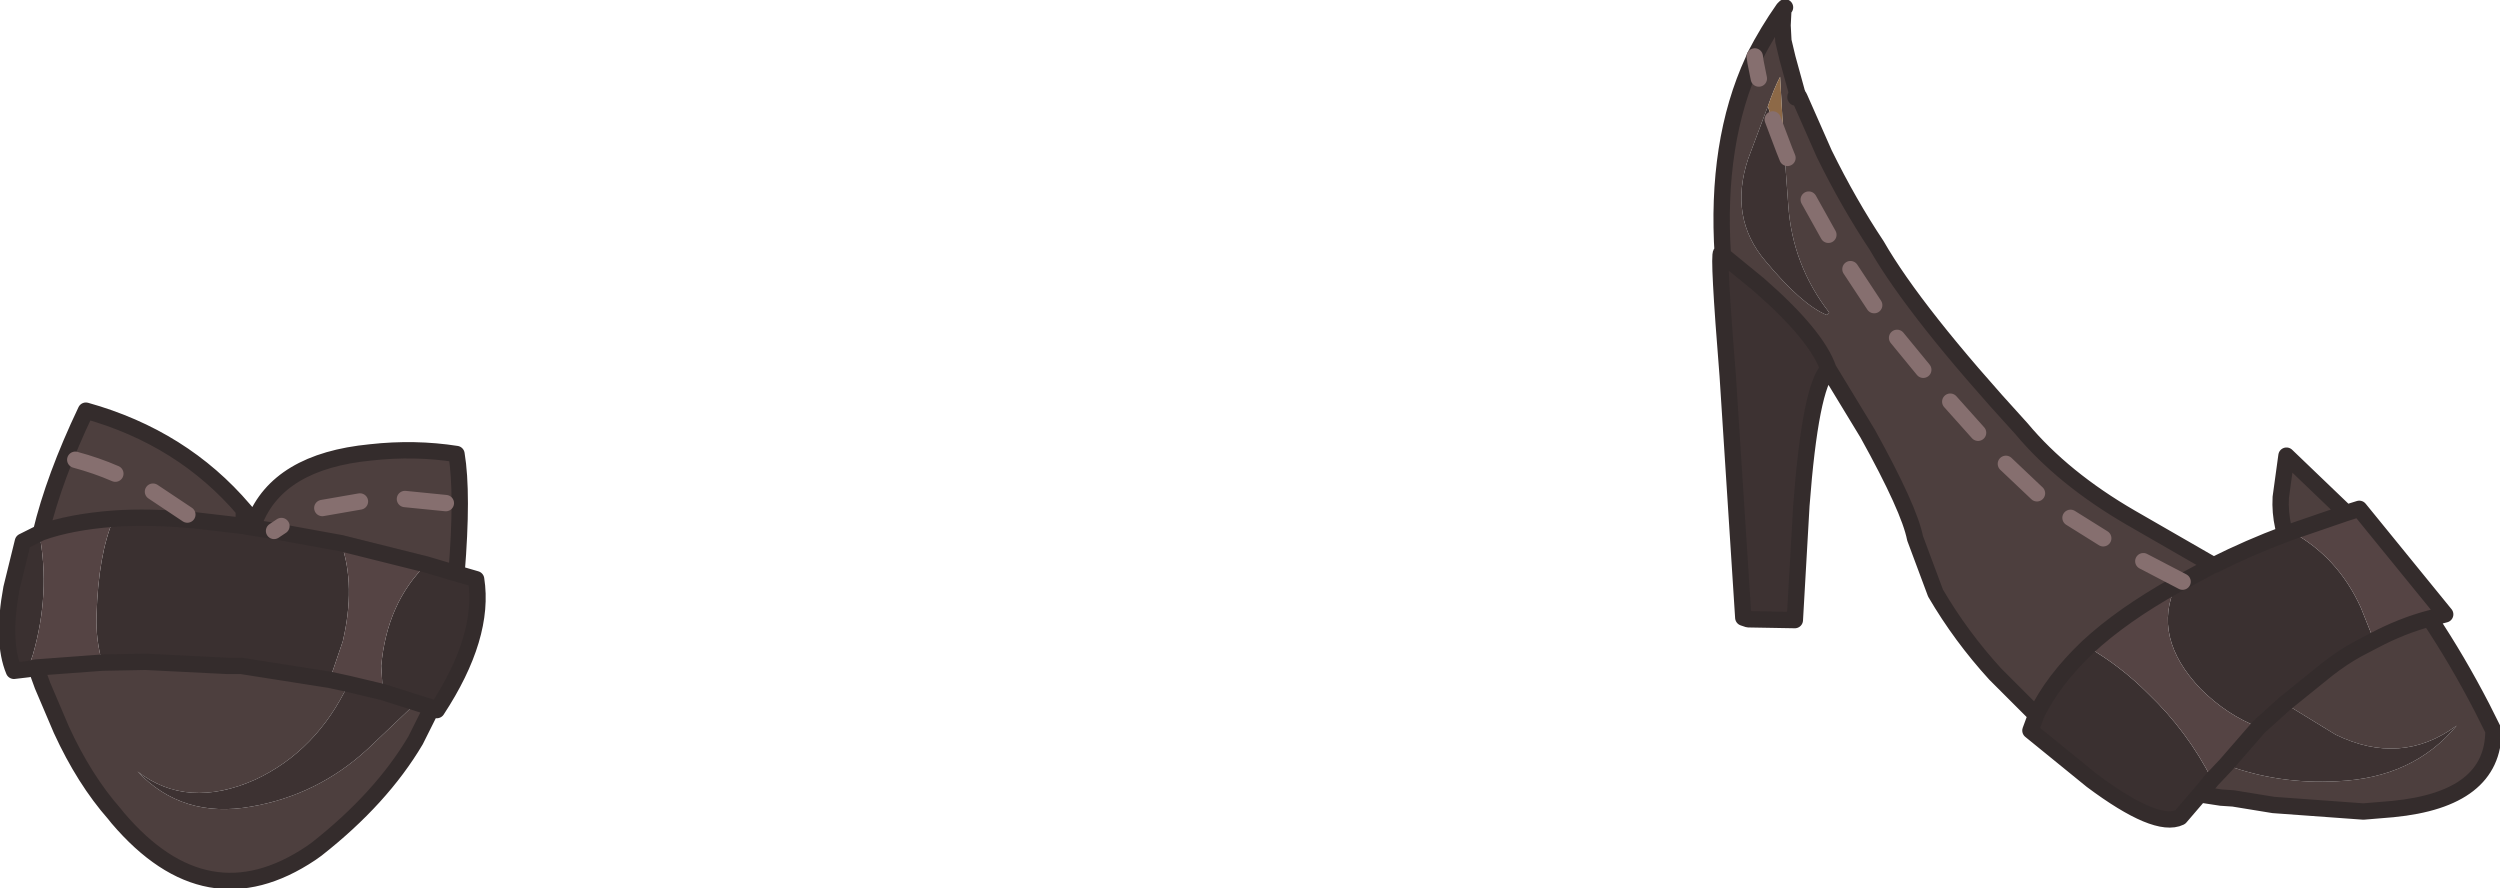 <?xml version="1.0" encoding="UTF-8" standalone="no"?>
<svg xmlns:xlink="http://www.w3.org/1999/xlink" height="54.3px" width="152.8px" xmlns="http://www.w3.org/2000/svg">
  <g transform="matrix(1.0, 0.0, 0.0, 1.0, 0.45, 0.45)">
    <path d="M20.4 32.75 L17.65 32.25 16.3 32.0 15.0 31.8 15.1 31.45 Q16.55 27.75 22.2 27.2 24.9 26.9 27.45 27.3 27.85 29.7 27.45 34.6 L25.6 34.05 20.4 32.75 M14.45 31.7 L11.45 31.35 Q8.65 31.1 6.5 31.25 3.85 31.45 2.05 32.1 2.85 28.75 4.8 24.65 10.7 26.3 14.45 30.7 L14.45 31.7 M5.8 40.05 L8.45 40.0 13.45 40.25 13.5 40.25 14.3 40.25 19.7 41.1 20.85 41.35 Q18.9 45.45 15.15 47.2 11.0 49.05 7.95 46.7 10.7 49.6 14.9 48.85 18.95 48.15 22.0 45.35 L25.0 42.5 25.95 42.8 24.95 44.8 Q22.85 48.35 18.9 51.45 L18.55 51.7 Q12.2 55.95 6.75 49.55 L6.55 49.3 Q4.7 47.2 3.3 44.15 L2.15 41.45 1.75 40.35 5.8 40.05 M108.5 1.1 L108.55 2.25 108.8 3.35 109.35 5.1 109.4 5.25 Q109.15 5.65 109.45 5.45 L109.55 5.65 111.05 9.15 Q112.55 12.2 114.25 14.75 116.6 18.85 123.1 25.95 125.65 29.05 129.8 31.4 133.75 33.65 134.75 34.05 L134.8 34.1 132.95 35.1 132.55 35.3 Q129.25 37.15 127.15 39.1 125.0 41.15 124.0 43.25 L121.5 40.75 Q119.4 38.45 117.85 35.8 L116.6 32.45 Q116.25 30.65 113.7 26.05 L111.3 22.1 Q110.6 20.05 107.05 16.95 L104.85 15.15 Q104.4 8.25 106.7 3.25 L106.85 3.35 106.8 3.0 Q107.6 1.45 108.55 0.1 L108.5 1.1 M108.6 8.7 L108.35 4.25 Q108.0 4.9 107.6 6.05 L106.4 9.25 Q105.2 12.85 107.45 15.5 109.7 18.2 111.2 18.8 L111.35 18.65 Q109.1 15.75 108.85 12.1 L108.6 8.7 M139.2 32.2 L139.1 31.75 Q138.9 30.85 138.95 29.95 L139.3 27.4 142.95 30.9 139.6 32.05 139.2 32.2 M148.05 37.35 Q149.75 39.9 151.25 42.8 L151.95 44.2 Q151.95 48.4 145.8 49.0 L144.0 49.15 138.5 48.75 136.05 48.35 135.3 48.3 134.0 48.1 134.75 47.2 135.6 46.3 Q138.85 47.5 142.4 47.3 147.05 47.1 149.7 43.9 146.3 46.4 142.3 44.45 L139.2 42.55 141.8 40.45 Q142.7 39.75 143.6 39.25 L144.65 38.7 Q146.35 37.8 148.05 37.35" fill="#4d3f3e" fill-rule="evenodd" stroke="none"/>
    <path d="M15.0 31.8 L16.3 32.0 17.65 32.25 20.4 32.75 Q21.3 35.35 20.5 38.75 L19.7 41.1 14.3 40.25 13.5 40.25 13.45 40.25 8.45 40.0 5.8 40.05 Q5.4 38.65 5.45 37.2 5.55 33.45 6.5 31.25 8.65 31.1 11.45 31.35 L14.45 31.7 15.0 31.8 M25.6 34.05 L27.45 34.6 28.65 34.95 Q29.2 38.45 26.25 42.95 L25.95 42.8 25.0 42.5 22.95 41.85 22.85 40.25 Q23.2 36.4 25.6 34.05 M1.25 40.45 L0.4 40.55 Q-0.35 38.75 0.25 35.5 L0.95 32.65 1.95 32.15 Q2.65 35.8 1.55 39.6 L1.25 40.45 M124.0 43.25 Q125.0 41.15 127.15 39.1 129.15 40.25 130.85 41.95 133.25 44.25 134.75 47.2 L134.0 48.1 132.8 49.5 Q131.35 50.2 127.4 47.25 L123.65 44.2 124.0 43.25 M132.55 35.3 L132.95 35.1 134.8 34.1 134.85 34.1 Q137.05 33.0 139.2 32.2 L139.6 32.05 Q142.45 33.6 143.85 36.7 L144.65 38.7 143.6 39.25 Q142.7 39.75 141.8 40.45 L139.2 42.55 137.65 43.95 137.6 44.0 Q135.65 43.25 134.05 41.65 131.05 38.5 132.55 35.3" fill="#3a3030" fill-rule="evenodd" stroke="none"/>
    <path d="M20.4 32.75 L25.6 34.05 Q23.2 36.4 22.85 40.25 L22.95 41.85 20.85 41.35 19.7 41.1 20.5 38.75 Q21.3 35.35 20.4 32.75 M6.5 31.25 Q5.55 33.45 5.45 37.2 5.4 38.65 5.8 40.05 L1.75 40.35 1.25 40.45 1.55 39.6 Q2.65 35.8 1.95 32.15 L2.05 32.1 Q3.85 31.45 6.5 31.25 M127.15 39.1 Q129.25 37.15 132.55 35.3 131.05 38.5 134.05 41.65 135.65 43.25 137.6 44.0 L135.6 46.3 134.75 47.2 Q133.25 44.25 130.85 41.95 129.15 40.25 127.15 39.1 M142.95 30.9 L143.75 30.65 149.0 37.1 148.05 37.35 Q146.35 37.8 144.65 38.7 L143.85 36.7 Q142.45 33.6 139.6 32.05 L142.95 30.9" fill="#554444" fill-rule="evenodd" stroke="none"/>
    <path d="M25.0 42.5 L22.0 45.35 Q18.95 48.15 14.9 48.85 10.7 49.6 7.95 46.7 11.0 49.05 15.15 47.2 18.9 45.45 20.85 41.35 L22.95 41.85 25.0 42.5 M104.85 15.15 L107.05 16.95 Q110.6 20.05 111.3 22.1 110.2 23.2 109.65 30.45 L109.25 37.45 106.4 37.4 106.1 37.3 105.15 22.55 Q104.55 15.1 104.75 15.0 L104.75 15.05 104.85 15.35 104.85 15.15 M108.6 8.7 L108.85 12.1 Q109.1 15.75 111.35 18.65 L111.2 18.8 Q109.7 18.2 107.45 15.5 105.2 12.85 106.4 9.25 L107.6 6.05 107.7 6.35 108.6 8.7 M139.2 42.55 L142.3 44.45 Q146.3 46.4 149.7 43.9 147.05 47.1 142.4 47.3 138.85 47.5 135.6 46.3 L137.6 44.0 137.65 43.95 139.2 42.55" fill="#3d3232" fill-rule="evenodd" stroke="none"/>
    <path d="M108.5 1.1 L108.55 0.1 108.65 0.0 Q108.5 0.5 108.5 1.1 M106.8 3.0 L106.85 3.35 106.7 3.25 106.8 3.0 M134.8 34.1 L134.75 34.05 134.8 34.05 134.8 34.1" fill="#9c754e" fill-rule="evenodd" stroke="none"/>
    <path d="M107.6 6.05 Q108.0 4.9 108.35 4.25 L108.6 8.7 107.7 6.35 107.6 6.05" fill="#8d6947" fill-rule="evenodd" stroke="none"/>
    <path d="M109.55 5.65 L109.45 5.45 109.5 5.45 109.55 5.55 109.55 5.65" fill="#ffbfdf" fill-rule="evenodd" stroke="none"/>
    <path d="M15.0 31.8 L16.3 32.0 17.65 32.25 20.4 32.75 25.6 34.05 27.45 34.6 Q27.85 29.7 27.45 27.3 24.9 26.9 22.2 27.2 16.55 27.75 15.1 31.45 L15.0 31.8 14.45 31.7 11.45 31.35 Q8.65 31.1 6.5 31.25 3.85 31.45 2.05 32.1 2.85 28.75 4.8 24.65 10.7 26.3 14.45 30.7 L14.45 31.7 M5.8 40.05 L8.45 40.0 13.45 40.25 13.5 40.25 14.3 40.25 19.7 41.1 20.85 41.35 22.95 41.85 25.0 42.5 25.95 42.8 26.25 42.95 Q29.2 38.45 28.65 34.95 L27.45 34.6 M15.1 31.45 L14.45 30.7 M1.95 32.15 L0.95 32.65 0.25 35.5 Q-0.35 38.75 0.4 40.55 L1.25 40.45 1.75 40.35 5.8 40.05 M1.95 32.15 L2.05 32.1 M1.75 40.35 L2.15 41.45 3.3 44.15 Q4.7 47.2 6.55 49.3 L6.75 49.55 Q12.2 55.95 18.55 51.7 L18.9 51.45 Q22.85 48.35 24.95 44.8 L25.95 42.8 M109.35 5.1 L108.8 3.1 108.55 2.05 108.5 1.1 108.55 0.1 Q107.6 1.45 106.8 3.0 L106.7 3.25 Q104.4 8.25 104.85 15.15 L107.05 16.95 Q110.6 20.05 111.3 22.1 L113.7 26.05 Q116.25 30.65 116.6 32.45 L117.85 35.8 Q119.4 38.45 121.5 40.75 L124.0 43.25 Q125.0 41.15 127.15 39.1 129.25 37.15 132.55 35.3 L132.95 35.1 134.8 34.1 134.85 34.1 Q137.05 33.0 139.2 32.2 L139.1 31.75 Q138.9 30.85 138.95 29.95 L139.3 27.4 142.95 30.9 143.75 30.65 149.0 37.1 148.05 37.35 Q149.75 39.9 151.25 42.8 L151.95 44.2 Q151.95 48.4 145.8 49.0 L144.0 49.15 138.5 48.75 136.05 48.35 135.3 48.3 134.0 48.1 132.8 49.5 Q131.35 50.2 127.4 47.25 L123.65 44.2 124.0 43.25 M109.45 5.45 Q109.15 5.65 109.4 5.25 M108.55 0.1 L108.65 0.0 M109.45 5.45 L109.5 5.45 109.55 5.55 111.05 8.95 Q112.55 12.0 114.25 14.55 116.6 18.65 123.1 25.75 125.65 28.8 129.8 31.2 L134.75 34.05 M134.8 34.05 L134.85 34.1 M109.55 5.55 L109.55 5.65 M111.3 22.1 Q110.2 23.2 109.65 30.45 L109.25 37.45 106.4 37.4 106.1 37.3 105.15 22.55 Q104.55 15.1 104.75 15.0 L104.75 15.05 104.85 15.15 104.85 15.35 104.75 15.05 M139.2 42.55 L141.8 40.45 Q142.7 39.75 143.6 39.25 L144.65 38.7 Q146.35 37.8 148.05 37.35 M139.6 32.05 L139.2 32.2 M139.2 42.55 L137.65 43.95 137.6 44.0 135.6 46.3 134.75 47.2 134.0 48.1 M142.95 30.9 L139.6 32.05" fill="none" stroke="#342c2c" stroke-linecap="round" stroke-linejoin="round" stroke-width="1.0"/>
    <path d="M4.15 27.65 Q5.45 28.0 6.6 28.5 M16.75 31.7 L16.3 32.0 M8.9 29.6 L11.0 31.0 M107.05 4.35 L106.85 3.35 106.8 3.0 M108.8 9.2 L108.6 8.7 107.9 6.85 M111.3 13.9 L110.1 11.75 M114.1 18.2 L112.65 16.0 M117.1 22.15 L115.5 20.2 M120.45 26.0 L118.75 24.1 M128.1 32.45 L126.1 31.2 M132.95 35.1 L130.55 33.85 M124.05 29.7 L122.15 27.9 M21.55 30.2 L19.25 30.6 M26.8 30.3 L24.3 30.05" fill="none" stroke="#866f6f" stroke-linecap="round" stroke-linejoin="round" stroke-width="1.0"/>
  </g>
</svg>
